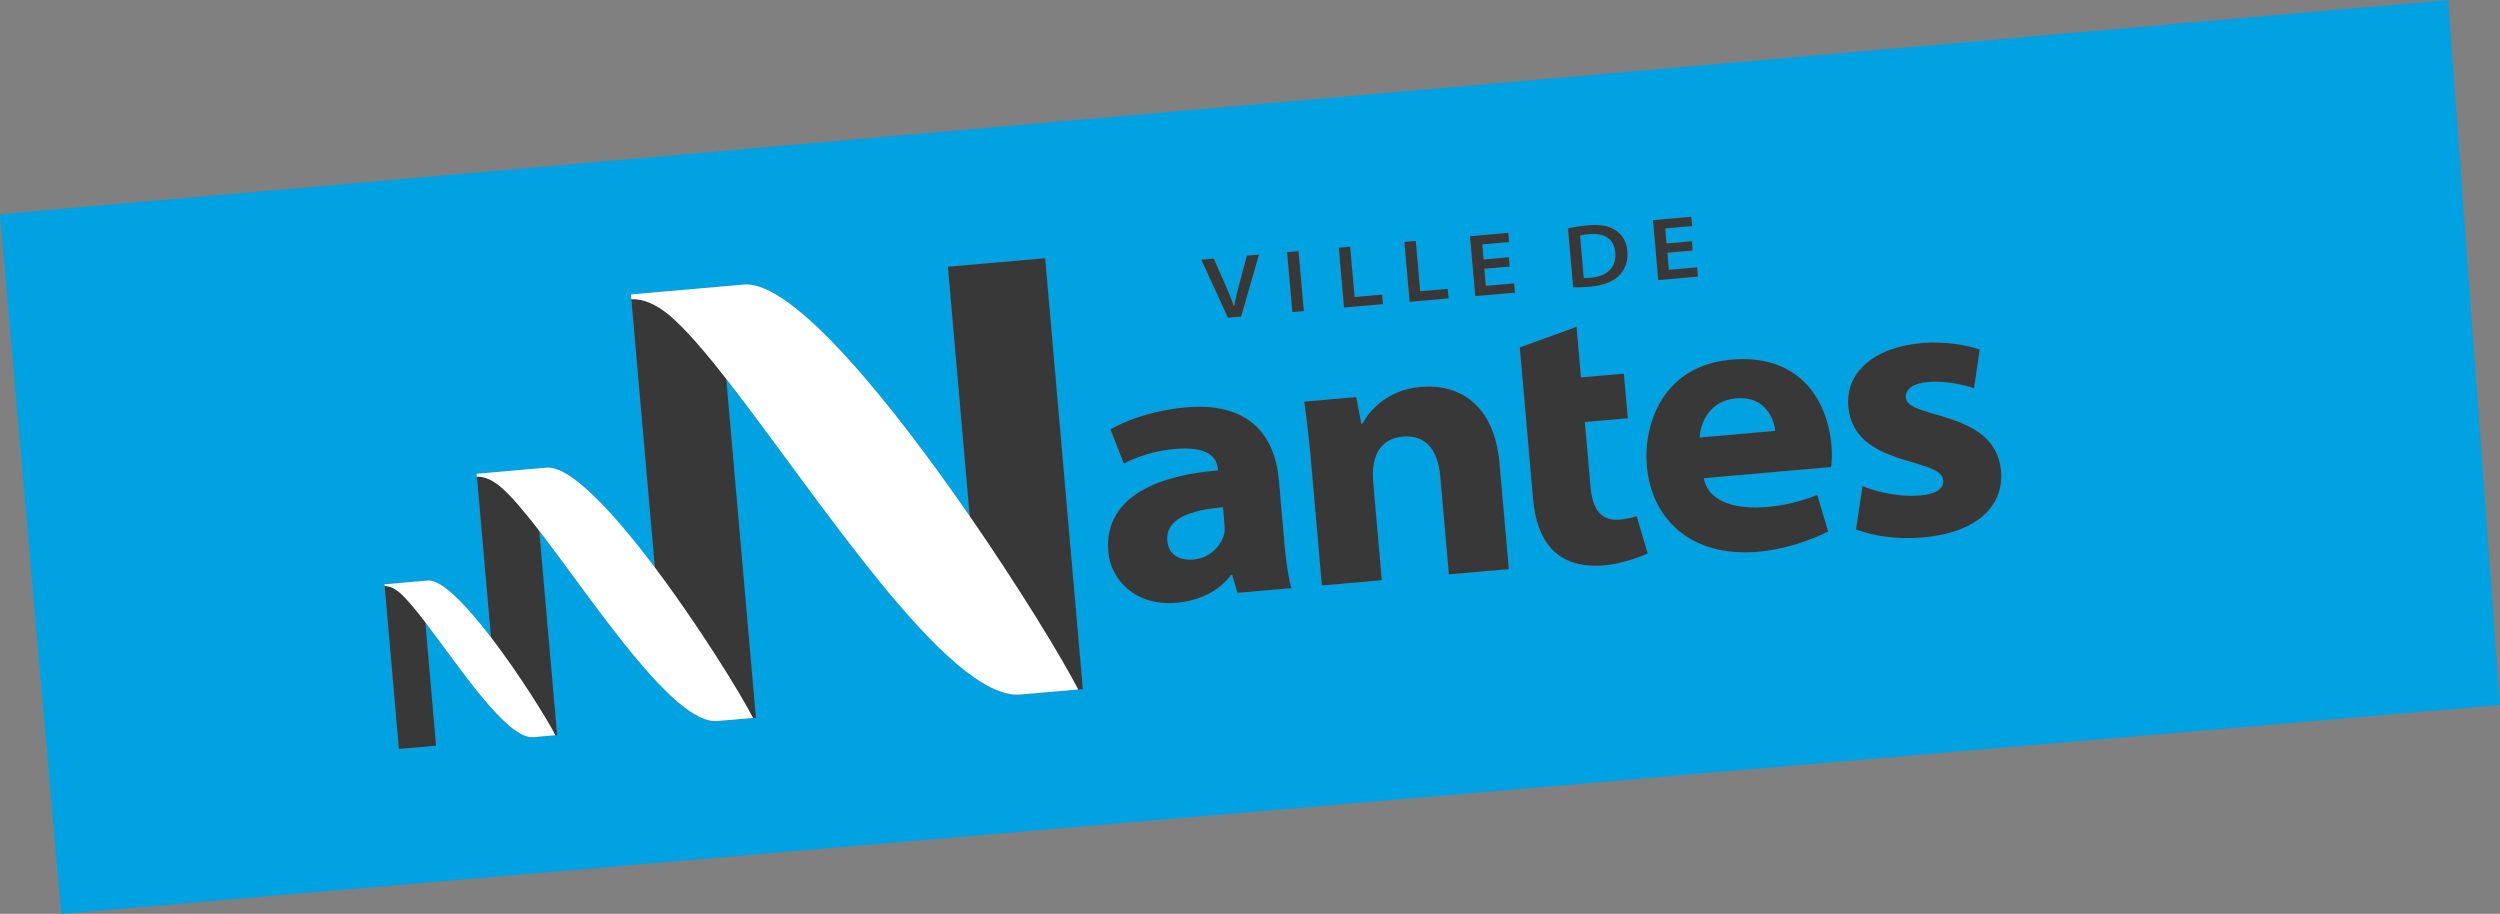 <?xml version="1.0" encoding="utf-8"?>
<!-- Generator: Adobe Illustrator 12.0.0, SVG Export Plug-In . SVG Version: 6.00 Build 51448)  -->
<!DOCTYPE svg PUBLIC "-//W3C//DTD SVG 1.1//EN" "http://www.w3.org/Graphics/SVG/1.1/DTD/svg11.dtd">
<svg  version="1.1" id="Calque_1" xmlns:x="http://ns.adobe.com/Extensibility/1.0/" xmlns:i="http://ns.adobe.com/AdobeIllustrator/10.0/" xmlns:graph="http://ns.adobe.com/Graphs/1.0/"
	 xmlns="http://www.w3.org/2000/svg" xmlns:xlink="http://www.w3.org/1999/xlink" xmlns:a="http://ns.adobe.com/AdobeSVGViewerExtensions/3.0/"
	 width="554.192" height="202.58" viewBox="0 0 554.192 202.58"
	 style="overflow:visible;enable-background:new 0 0 554.192 202.58;" xml:space="preserve">
<rect x="0" y="0" width="554.192" height="202.58" fill="#808080" stroke="none"/>
<g>
	<path style="fill:#00A2E1;" d="M271.114,112.456c-7.712,0.602-12.755,2.791-12.352,7.361c0.257,3.055,2.53,4.499,5.813,4.213
		c3.541-0.304,6.182-2.991,6.807-5.727c0.134-0.706,0.105-1.548,0.035-2.278L271.114,112.456z"/>
	<path style="fill:#00A2E1;" d="M542.708,0L0,47.484L13.57,202.58l540.623-46.28L542.708,0z M374.928,48.051l0.175,2.068
		l-5.948,0.514l0.281,3.336l5.626-0.497l0.175,2.057l-5.613,0.491l0.326,3.786l6.281-0.555l0.158,2.062l-8.794,0.777l-1.163-13.292
		L374.928,48.051z M351.919,49.95c2.805-0.246,4.755,0.099,6.229,1.098c1.455,0.97,2.425,2.472,2.601,4.593
		c0.191,2.226-0.491,4.043-1.719,5.358c-1.385,1.425-3.693,2.308-6.573,2.559c-1.63,0.14-2.811,0.164-3.728,0.128l-1.139-13.052
		C348.804,50.347,350.312,50.089,351.919,49.95z M313.848,53.403l0.98,11.166l6.095-0.543l0.199,2.121l-8.637,0.759l-1.175-13.28
		L313.848,53.403z M299.298,54.676l0.993,11.154l6.09-0.52l0.187,2.109l-8.631,0.754l-1.155-13.275L299.298,54.676z M269.074,57.323
		l2.577,5.872c0.735,1.706,1.36,3.161,1.886,4.727l0.048-0.018c0.268-1.56,0.665-3.213,1.127-4.902l1.694-6.334l2.683-0.228
		l-3.956,13.73l-2.934,0.257l-5.895-12.86L269.074,57.323z M238.581,152.882c0-0.001-0.002-0.003-0.002-0.004
		c-9.293,0.81-9.345,0.814-12.338,1.073c-15.976,1.397-45.146-44.297-65.245-69.969l6.575,75.105l-0.647,0.061
		c0,0.001,0.001,0.003,0.001,0.004c-6,0.52-6,0.52-7.873,0.678c-9.673,0.85-27.138-26.148-39.513-42.178l3.957,45.298l-0.392,0.028
		l0,0c-3.701,0.322-3.701,0.322-4.869,0.433c-5.848,0.507-16.324-15.503-23.948-25.473l2.373,27.354l-8.238,0.725l-3.15-36.097
		c-0.001,0-0.002,0-0.002,0l-0.005-0.077l-0.019-0.215h0.006l-0.006-0.094c0,0,6.812-0.596,9.559-0.842
		c3.126-0.271,8.652,5.575,14.039,12.609l-3.122-35.63c-0.001,0-0.002,0-0.003,0l-0.062-0.648c0,0,11.035-0.97,15.475-1.35
		c5.31-0.464,14.913,9.994,24.037,22.135l-5.207-59.487c0,0-0.001,0-0.001,0l-0.084-1.052c0,0,17.84-1.56,25.033-2.186
		c10.811-0.947,32.625,26.105,50.053,51.342l-4.835-55.297l21.565-1.887l8.349,95.512L238.581,152.882z M274.31,131.421
		l-1.164-3.996l-0.285,0.022c-2.524,3.536-6.865,5.708-12.088,6.176c-9.021,0.784-14.561-5.018-15.086-11.305
		c-0.936-10.581,8.138-16.688,24.305-18.043l-0.035-0.397c-0.146-1.816-1.35-4.808-8.496-4.428
		c-7.134,0.362-12.333,3.313-12.333,3.313l-2.957-7.584c0,0,6.328-3.956,16.751-4.873c13.964-1.221,19.701,6.152,20.584,16.167
		l1.215,13.894c0.356,4.114,0.918,7.91,1.555,10.002L274.31,131.421z M286.485,69.184l-1.168-13.287l2.542-0.222l1.173,13.28
		L286.485,69.184z M321.181,127.313l-1.899-21.63c-0.566-6.637-3.763-9.295-8.274-8.898c-4.492,0.386-7.175,3.553-6.584,10.212
		l1.888,21.619l-13.28,1.169l-2.402-27.514c-0.479-5.276-1.005-9.687-1.508-13.24l11.521-1.011l1.128,5.901l0.287-0.023
		c1.286-2.547,5.246-7.479,12.907-8.133c8.523-0.748,16.317,3.95,17.446,16.927l2.062,23.471L321.181,127.313z M327.028,65.632
		l-1.163-13.281l8.495-0.749l0.171,2.057l-5.942,0.514l0.303,3.336l5.593-0.485l0.192,2.056l-5.627,0.491l0.333,3.786l6.275-0.543
		l0.175,2.057L327.028,65.632z M354.869,125.38c-9.792,0.514-14.209-5.375-15.04-14.888l-2.921-33.485l12.579-4.545l0.981,11.195
		l9.501-0.83l0.883,9.892l-9.524,0.824l1.25,14.274c0.403,4.662,1.999,7.46,5.896,7.401c2.04-0.039,4.33-0.805,4.33-0.805
		l2.453,8.262C365.257,122.675,360.203,125.093,354.869,125.38z M405.923,103.522l-28.221,2.476
		c1.555,8.491,16.156,7.451,25.142,3.706l2.42,8.121c0,0-7.141,3.763-15.414,4.48c-15.29,1.35-23.785-7.519-24.779-18.965
		c-0.818-9.296,3.507-22.833,19.754-23.698c14.736-0.777,20.351,9.699,21.175,19.036
		C406.169,100.659,406.069,102.634,405.923,103.522z M426.273,119.128c-5.942,0.526-11.119-0.333-14.834-1.776l1.438-9.6
		c1.8,0.783,7.146,2.483,12.368,2.109c4.184-0.286,5.825-1.671,5.47-3.622c-0.859-4.908-19.579-2.741-20.965-15.852
		c-0.801-7.748,5.527-13.403,16.29-14.344c5.223-0.462,10.19,0.538,12.825,1.42l-1.274,8.606c0,0-4.989-1.835-10.26-1.379
		c-3.202,0.286-5.177,1.578-4.808,3.681c0.822,4.558,19.654,2.576,21.039,15.805C444.345,111.509,439.04,118.012,426.273,119.128z"
		/>
	<path style="fill:#00A2E1;" d="M352.725,61.542c3.728-0.315,5.615-2.413,5.346-5.55c-0.244-2.998-2.343-4.4-5.813-4.096
		c-0.939,0.076-1.588,0.222-1.997,0.327l0.835,9.383C351.485,61.641,352.123,61.594,352.725,61.542z"/>
	<path style="fill:#00A2E1;" d="M384.883,88.302c-5.971,0.514-7.958,5.51-8.104,8.682l16.746-1.466
		C393.332,93.18,391.491,87.723,384.883,88.302z"/>
	<path style="fill:#393838;" d="M275.133,70.171l3.956-13.73l-2.683,0.228l-1.694,6.334c-0.462,1.688-0.859,3.342-1.127,4.902
		l-0.048,0.018c-0.525-1.566-1.15-3.021-1.886-4.727l-2.577-5.872l-2.77,0.245l5.895,12.86L275.133,70.171z"/>
	<polygon style="fill:#393838;" points="285.317,55.897 286.485,69.184 289.032,68.956 287.859,55.676 	"/>
	<polygon style="fill:#393838;" points="306.567,67.419 306.381,65.31 300.291,65.83 299.298,54.676 296.781,54.898 297.937,68.173 
			"/>
	<polygon style="fill:#393838;" points="321.122,66.146 320.923,64.025 314.828,64.568 313.848,53.403 311.311,53.625 
		312.485,66.905 	"/>
	<polygon style="fill:#393838;" points="329.383,63.359 329.05,59.573 334.677,59.082 334.484,57.025 328.892,57.51 328.589,54.174 
		334.531,53.66 334.36,51.603 325.865,52.351 327.028,65.632 335.833,64.872 335.658,62.815 	"/>
	<path style="fill:#393838;" d="M352.456,63.558c2.88-0.251,5.188-1.134,6.573-2.559c1.228-1.315,1.91-3.132,1.719-5.358
		c-0.176-2.121-1.146-3.623-2.601-4.593c-1.474-0.999-3.424-1.344-6.229-1.098c-1.607,0.14-3.115,0.397-4.329,0.684l1.139,13.052
		C349.646,63.721,350.826,63.698,352.456,63.558z M352.257,51.896c3.471-0.304,5.569,1.098,5.813,4.096
		c0.27,3.137-1.618,5.235-5.346,5.55c-0.602,0.053-1.239,0.1-1.63,0.064l-0.835-9.383C350.669,52.117,351.317,51.971,352.257,51.896
		z"/>
	<polygon style="fill:#393838;" points="376.389,61.314 376.23,59.251 369.949,59.807 369.623,56.021 375.236,55.529 
		375.062,53.473 369.436,53.97 369.154,50.633 375.103,50.119 374.928,48.051 366.432,48.799 367.595,62.091 	"/>
	<polygon style="fill:#393838;" points="85.246,129.628 85.265,129.843 85.252,129.628 	"/>
	<path style="fill:#393838;" d="M88.542,131.322c-1.176-1.004-2.339-1.449-3.27-1.402l3.15,36.097l8.238-0.725l-2.373-27.354
		C92.07,135.037,90.092,132.645,88.542,131.322z"/>
	<path style="fill:#393838;" d="M111.013,107.939c-1.918-1.642-3.784-2.359-5.29-2.268l3.122,35.63
		c6.297,8.224,12.403,18.069,14.26,21.676l0.392-0.028l-3.957-45.298C116.26,113.404,113.337,109.924,111.013,107.939z"/>
	<path style="fill:#393838;" d="M148.52,69.984c-3.104-2.634-6.118-3.814-8.558-3.663l5.207,59.487
		c9.711,12.92,18.879,27.745,21.754,33.339l0.647-0.061l-6.575-75.105C156.228,77.892,151.969,72.924,148.52,69.984z"/>
	<path style="fill:#393838;" d="M210.127,59.128l4.835,55.297c11.157,16.155,20.516,31.569,24.04,38.415
		c-0.146,0.013-0.282,0.024-0.423,0.037c0,0.001,0.002,0.003,0.002,0.004l1.46-0.129l-8.349-95.512L210.127,59.128z"/>
	<path style="fill:#FFFFFF;" d="M94.805,128.692c-2.747,0.246-9.559,0.842-9.559,0.842l0.006,0.094l0.013,0.215l0.004,0.077
		c0,0,0.001,0,0.002,0c0.931-0.047,2.093,0.398,3.27,1.402c1.55,1.322,3.528,3.715,5.746,6.615
		c7.624,9.97,18.1,25.979,23.948,25.473c1.168-0.11,1.168-0.11,4.869-0.433l0,0c-1.856-3.606-7.963-13.452-14.26-21.676
		C103.457,134.268,97.931,128.421,94.805,128.692z"/>
	<path style="fill:#FFFFFF;" d="M121.132,103.674c-4.44,0.38-15.475,1.35-15.475,1.35l0.062,0.648c0.001,0,0.002,0,0.003,0
		c1.506-0.092,3.372,0.626,5.29,2.268c2.324,1.984,5.248,5.465,8.526,9.712c12.375,16.029,29.84,43.027,39.513,42.178
		c1.872-0.158,1.872-0.158,7.873-0.678c0-0.001-0.001-0.003-0.001-0.004c-2.875-5.594-12.043-20.419-21.754-33.339
		C136.045,113.668,126.442,103.21,121.132,103.674z"/>
	<path style="fill:#FFFFFF;" d="M214.962,114.426c-17.427-25.237-39.242-52.289-50.053-51.342
		c-7.193,0.625-25.033,2.186-25.033,2.186l0.084,1.052c0,0,0.001,0,0.001,0c2.44-0.151,5.453,1.029,8.558,3.663
		c3.449,2.94,7.708,7.907,12.476,13.998c20.098,25.672,49.269,71.367,65.245,69.969c2.993-0.259,3.045-0.264,12.338-1.073
		c0.141-0.013,0.278-0.024,0.423-0.037C235.478,145.995,226.119,130.581,214.962,114.426z"/>
	<path style="fill:#393838;" d="M283.506,106.473c-0.883-10.015-6.62-17.388-20.584-16.167c-10.423,0.917-16.751,4.873-16.751,4.873
		l2.957,7.584c0,0,5.2-2.951,12.333-3.313c7.146-0.38,8.35,2.612,8.496,4.428l0.035,0.397c-16.167,1.355-25.241,7.462-24.305,18.043
		c0.525,6.287,6.064,12.089,15.086,11.305c5.223-0.468,9.564-2.64,12.088-6.176l0.285-0.022l1.164,3.996l11.966-1.053
		c-0.637-2.092-1.198-5.888-1.555-10.002L283.506,106.473z M271.382,118.304c-0.625,2.735-3.266,5.423-6.807,5.727
		c-3.284,0.286-5.556-1.158-5.813-4.213c-0.403-4.57,4.64-6.76,12.352-7.361l0.303,3.569
		C271.487,116.756,271.516,117.598,271.382,118.304z"/>
	<path style="fill:#393838;" d="M358.474,115.218c-3.896,0.059-5.492-2.739-5.896-7.401l-1.25-14.274l9.524-0.824l-0.883-9.892
		l-9.501,0.83l-0.981-11.195l-12.579,4.545l2.921,33.485c0.831,9.513,5.248,15.401,15.04,14.888
		c5.334-0.287,10.388-2.705,10.388-2.705l-2.453-8.262C362.804,114.413,360.514,115.179,358.474,115.218z"/>
	<path style="fill:#393838;" d="M314.964,85.766c-7.661,0.655-11.621,5.586-12.907,8.133l-0.287,0.023l-1.128-5.901l-11.521,1.011
		c0.503,3.553,1.028,7.964,1.508,13.24l2.402,27.514l13.28-1.169l-1.888-21.619c-0.591-6.659,2.092-9.826,6.584-10.212
		c4.512-0.397,7.708,2.261,8.274,8.898l1.899,21.63l13.292-1.15l-2.062-23.471C331.281,89.715,323.487,85.018,314.964,85.766z"/>
	<path style="fill:#393838;" d="M422.523,88.372c-0.369-2.103,1.605-3.395,4.808-3.681c5.271-0.456,10.26,1.379,10.26,1.379
		l1.274-8.606c-2.635-0.882-7.603-1.882-12.825-1.42c-10.763,0.941-17.091,6.597-16.29,14.344
		c1.386,13.11,20.105,10.943,20.965,15.852c0.355,1.951-1.286,3.336-5.47,3.622c-5.223,0.374-10.568-1.326-12.368-2.109l-1.438,9.6
		c3.715,1.443,8.892,2.303,14.834,1.776c12.767-1.116,18.071-7.619,17.289-14.951C442.178,90.948,423.346,92.929,422.523,88.372z"/>
	<path style="fill:#393838;" d="M384.824,79.643c-16.247,0.865-20.572,14.402-19.754,23.698
		c0.994,11.446,9.489,20.314,24.779,18.965c8.273-0.718,15.414-4.48,15.414-4.48l-2.42-8.121
		c-8.985,3.745-23.587,4.785-25.142-3.706l28.221-2.476c0.146-0.889,0.246-2.863,0.076-4.844
		C405.175,89.342,399.561,78.866,384.824,79.643z M376.779,96.984c0.146-3.172,2.133-8.168,8.104-8.682
		c6.608-0.579,8.449,4.878,8.643,7.216L376.779,96.984z"/>
</g>
</svg>
